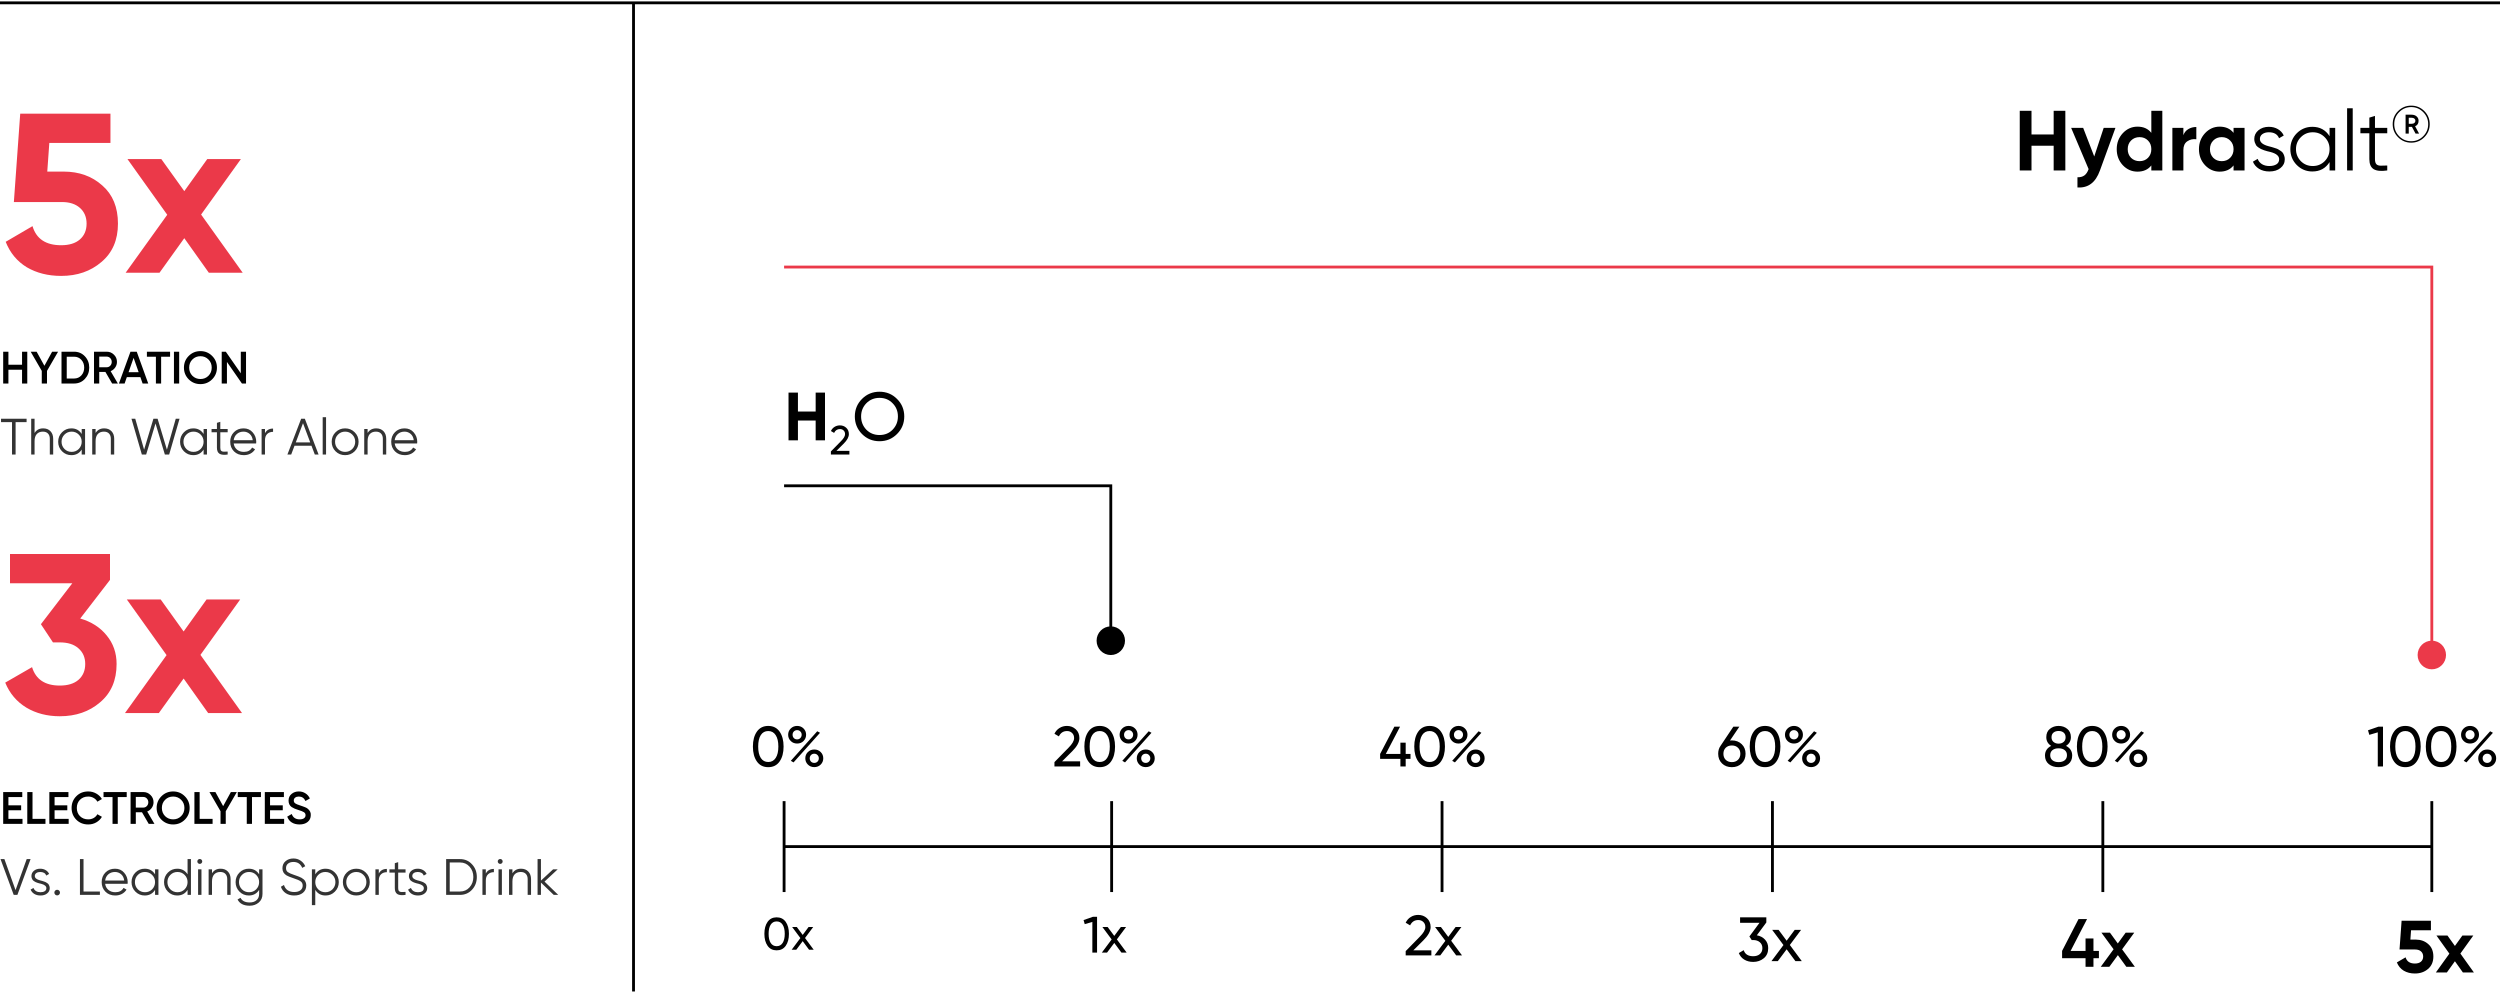 <svg width="880" height="350" viewBox="0 0 880 350" fill="none" xmlns="http://www.w3.org/2000/svg">
<path d="M856 226V94H276" stroke="#EB3949"/>
<ellipse cx="856" cy="230.558" rx="5" ry="5.042" fill="#EB3949"/>
<path d="M391 221V171H276" stroke="black"/>
<ellipse cx="391" cy="225.527" rx="5" ry="5.042" fill="black"/>
<path d="M722.89 47.34V39H727V60H722.89V51.3H715.09V60H710.95V39H715.09V47.34H722.89ZM737.171 55.08L740.501 45H744.641L739.181 60C738.401 62.16 737.361 63.72 736.061 64.68C734.781 65.66 733.181 66.1 731.261 66V62.4C732.281 62.42 733.101 62.2 733.721 61.74C734.341 61.28 734.831 60.54 735.191 59.52L729.041 45H733.271L737.171 55.08ZM757.267 46.77V39H761.137V60H757.267V58.23C756.127 59.69 754.507 60.42 752.407 60.42C750.387 60.42 748.657 59.66 747.217 58.14C745.797 56.6 745.087 54.72 745.087 52.5C745.087 50.3 745.797 48.43 747.217 46.89C748.657 45.35 750.387 44.58 752.407 44.58C754.507 44.58 756.127 45.31 757.267 46.77ZM750.127 55.56C750.947 56.34 751.947 56.73 753.127 56.73C754.327 56.73 755.317 56.34 756.097 55.56C756.877 54.76 757.267 53.74 757.267 52.5C757.267 51.26 756.877 50.25 756.097 49.47C755.317 48.67 754.327 48.27 753.127 48.27C751.927 48.27 750.927 48.67 750.127 49.47C749.347 50.25 748.957 51.26 748.957 52.5C748.957 53.74 749.347 54.76 750.127 55.56ZM768.546 45V47.58C768.886 46.64 769.466 45.93 770.286 45.45C771.106 44.95 772.046 44.7 773.106 44.7V49.02C771.926 48.86 770.866 49.1 769.926 49.74C769.006 50.36 768.546 51.39 768.546 52.83V60H764.676V45H768.546ZM786.213 46.77V45H790.083V60H786.213V58.23C785.053 59.69 783.423 60.42 781.323 60.42C779.323 60.42 777.603 59.66 776.163 58.14C774.743 56.6 774.033 54.72 774.033 52.5C774.033 50.3 774.743 48.43 776.163 46.89C777.603 45.35 779.323 44.58 781.323 44.58C783.423 44.58 785.053 45.31 786.213 46.77ZM779.073 55.56C779.853 56.34 780.843 56.73 782.043 56.73C783.243 56.73 784.233 56.34 785.013 55.56C785.813 54.76 786.213 53.74 786.213 52.5C786.213 51.26 785.813 50.25 785.013 49.47C784.233 48.67 783.243 48.27 782.043 48.27C780.843 48.27 779.853 48.67 779.073 49.47C778.293 50.25 777.903 51.26 777.903 52.5C777.903 53.74 778.293 54.76 779.073 55.56ZM795.482 48.93C795.482 50.09 796.512 50.94 798.572 51.48C799.152 51.62 799.532 51.72 799.712 51.78C799.892 51.82 800.242 51.93 800.762 52.11C801.302 52.27 801.672 52.41 801.872 52.53C802.092 52.65 802.392 52.84 802.772 53.1C803.152 53.34 803.422 53.59 803.582 53.85C803.742 54.09 803.892 54.41 804.032 54.81C804.172 55.19 804.242 55.6 804.242 56.04C804.242 57.32 803.732 58.36 802.712 59.16C801.732 59.96 800.432 60.36 798.812 60.36C797.412 60.36 796.202 60.05 795.182 59.43C794.162 58.79 793.442 57.95 793.022 56.91L794.702 55.92C794.982 56.7 795.482 57.32 796.202 57.78C796.942 58.22 797.812 58.44 798.812 58.44C799.832 58.44 800.662 58.24 801.302 57.84C801.942 57.44 802.262 56.84 802.262 56.04C802.262 54.88 801.232 54.03 799.172 53.49C798.592 53.35 798.212 53.26 798.032 53.22C797.852 53.16 797.492 53.05 796.952 52.89C796.432 52.71 796.062 52.56 795.842 52.44C795.642 52.32 795.352 52.14 794.972 51.9C794.592 51.64 794.322 51.39 794.162 51.15C794.002 50.89 793.852 50.57 793.712 50.19C793.572 49.79 793.502 49.37 793.502 48.93C793.502 47.71 793.982 46.69 794.942 45.87C795.942 45.05 797.172 44.64 798.632 44.64C799.832 44.64 800.892 44.91 801.812 45.45C802.752 45.99 803.442 46.74 803.882 47.7L802.232 48.66C801.672 47.26 800.472 46.56 798.632 46.56C797.732 46.56 796.982 46.77 796.382 47.19C795.782 47.61 795.482 48.19 795.482 48.93ZM820.006 47.94V45H821.986V60H820.006V57.06C818.626 59.26 816.606 60.36 813.946 60.36C811.806 60.36 809.976 59.6 808.456 58.08C806.956 56.56 806.206 54.7 806.206 52.5C806.206 50.3 806.956 48.44 808.456 46.92C809.976 45.4 811.806 44.64 813.946 44.64C816.606 44.64 818.626 45.74 820.006 47.94ZM809.896 56.73C811.036 57.87 812.436 58.44 814.096 58.44C815.756 58.44 817.156 57.87 818.296 56.73C819.436 55.55 820.006 54.14 820.006 52.5C820.006 50.84 819.436 49.44 818.296 48.3C817.156 47.14 815.756 46.56 814.096 46.56C812.436 46.56 811.036 47.14 809.896 48.3C808.756 49.44 808.186 50.84 808.186 52.5C808.186 54.14 808.756 55.55 809.896 56.73ZM828.158 60H826.178V38.1H828.158V60ZM840.31 45V46.92H835.99V56.01C835.99 56.83 836.15 57.42 836.47 57.78C836.79 58.12 837.27 58.3 837.91 58.32C838.55 58.32 839.35 58.3 840.31 58.26V60C838.17 60.32 836.58 60.17 835.54 59.55C834.52 58.91 834.01 57.73 834.01 56.01V46.92H830.86V45H834.01V41.4L835.99 40.8V45H840.31ZM842.23 43.7C842.23 41.9 842.866 40.364 844.138 39.092C845.41 37.82 846.946 37.184 848.746 37.184C850.546 37.184 852.082 37.82 853.354 39.092C854.626 40.364 855.262 41.9 855.262 43.7C855.262 45.5 854.626 47.036 853.354 48.308C852.082 49.58 850.546 50.216 848.746 50.216C846.946 50.216 845.41 49.58 844.138 48.308C842.866 47.036 842.23 45.5 842.23 43.7ZM842.77 43.7C842.77 45.38 843.352 46.802 844.516 47.966C845.68 49.13 847.09 49.712 848.746 49.712C850.39 49.712 851.794 49.13 852.958 47.966C854.134 46.79 854.722 45.368 854.722 43.7C854.722 42.044 854.134 40.628 852.958 39.452C851.782 38.276 850.378 37.688 848.746 37.688C847.102 37.688 845.692 38.276 844.516 39.452C843.352 40.616 842.77 42.032 842.77 43.7ZM851.338 42.512C851.338 43.472 850.93 44.114 850.114 44.438L851.518 47.03H850.276L848.998 44.654H848.818H847.882V47.03H846.766V40.37H848.818C849.586 40.37 850.198 40.574 850.654 40.982C851.11 41.378 851.338 41.888 851.338 42.512ZM848.89 41.45H847.882V43.574H848.89C849.31 43.574 849.634 43.478 849.862 43.286C850.102 43.094 850.222 42.836 850.222 42.512C850.222 42.188 850.102 41.93 849.862 41.738C849.634 41.546 849.31 41.45 848.89 41.45Z" fill="black"/>
<path d="M287.112 144.872V138.2H290.4V155H287.112V148.04H280.872V155H277.56V138.2H280.872V144.872H287.112ZM298.988 160H292.479V158.906L296.036 155.277C296.987 154.326 297.462 153.51 297.462 152.829C297.462 152.272 297.289 151.835 296.943 151.518C296.607 151.192 296.185 151.029 295.676 151.029C294.726 151.029 294.035 151.48 293.603 152.382L292.479 151.72C292.787 151.077 293.219 150.587 293.775 150.251C294.332 149.906 294.961 149.733 295.662 149.733C296.516 149.733 297.251 150.011 297.865 150.568C298.489 151.134 298.801 151.883 298.801 152.814C298.801 153.832 298.201 154.941 297.001 156.141L294.423 158.704H298.988V160ZM300.899 146.6C300.899 144.168 301.739 142.112 303.419 140.432C305.099 138.736 307.155 137.888 309.587 137.888C312.019 137.888 314.075 138.736 315.755 140.432C317.451 142.112 318.299 144.168 318.299 146.6C318.299 149.016 317.451 151.072 315.755 152.768C314.075 154.464 312.019 155.312 309.587 155.312C307.155 155.312 305.099 154.464 303.419 152.768C301.739 151.056 300.899 149 300.899 146.6ZM316.067 146.6C316.067 144.744 315.443 143.192 314.195 141.944C312.979 140.68 311.443 140.048 309.587 140.048C307.747 140.048 306.203 140.68 304.955 141.944C303.723 143.208 303.107 144.76 303.107 146.6C303.107 148.424 303.723 149.976 304.955 151.256C306.203 152.504 307.747 153.128 309.587 153.128C311.443 153.128 312.979 152.504 314.195 151.256C315.443 149.976 316.067 148.424 316.067 146.6Z" fill="black"/>
<path d="M856 282V298M856 314V298M856 298H276M276 298V282M276 298V314M391.298 282V298V314M507.599 282V298V314M623.9 282V298V314M740.201 282V298V314" stroke="black"/>
<path d="M276.568 332.933C275.821 333.989 274.76 334.517 273.384 334.517C272.008 334.517 270.946 333.989 270.2 332.933C269.442 331.866 269.064 330.458 269.064 328.709C269.064 326.959 269.442 325.551 270.2 324.485C270.946 323.429 272.008 322.901 273.384 322.901C274.76 322.901 275.821 323.429 276.568 324.485C277.325 325.551 277.704 326.959 277.704 328.709C277.704 330.458 277.325 331.866 276.568 332.933ZM270.552 328.709C270.552 330.095 270.797 331.167 271.288 331.925C271.778 332.682 272.477 333.061 273.384 333.061C274.29 333.061 274.989 332.682 275.48 331.925C275.981 331.167 276.232 330.095 276.232 328.709C276.232 327.322 275.981 326.25 275.48 325.493C274.989 324.725 274.29 324.341 273.384 324.341C272.477 324.341 271.778 324.719 271.288 325.477C270.797 326.234 270.552 327.311 270.552 328.709ZM283.366 330.181L286.422 334.309H284.79L282.55 331.285L280.294 334.309H278.662L281.734 330.197L278.838 326.309H280.486L282.55 329.093L284.614 326.309H286.246L283.366 330.181Z" fill="black"/>
<path d="M381.412 323.861L384.724 322.709H386.164V335.309H384.508V324.509L381.826 325.301L381.412 323.861ZM393.138 330.665L396.576 335.309H394.74L392.22 331.907L389.682 335.309H387.846L391.302 330.683L388.044 326.309H389.898L392.22 329.441L394.542 326.309H396.378L393.138 330.665Z" fill="black"/>
<path d="M503.84 336.309H494.8V334.789L499.74 329.749C501.06 328.429 501.72 327.295 501.72 326.349C501.72 325.575 501.48 324.969 501 324.529C500.533 324.075 499.947 323.849 499.24 323.849C497.92 323.849 496.96 324.475 496.36 325.729L494.8 324.809C495.227 323.915 495.827 323.235 496.6 322.769C497.373 322.289 498.247 322.049 499.22 322.049C500.407 322.049 501.427 322.435 502.28 323.209C503.147 323.995 503.58 325.035 503.58 326.329C503.58 327.742 502.747 329.282 501.08 330.949L497.5 334.509H503.84V336.309ZM510.807 331.149L514.627 336.309H512.587L509.787 332.529L506.967 336.309H504.927L508.767 331.169L505.147 326.309H507.207L509.787 329.789L512.367 326.309H514.407L510.807 331.149Z" fill="black"/>
<path d="M621.748 324.713L618.404 329.223C619.607 329.443 620.575 329.956 621.308 330.763C622.041 331.569 622.408 332.567 622.408 333.755C622.408 335.265 621.895 336.446 620.868 337.297C619.827 338.162 618.58 338.595 617.128 338.595C615.925 338.595 614.877 338.323 613.982 337.781C613.087 337.238 612.449 336.468 612.068 335.471L613.784 334.459C614.239 335.881 615.353 336.593 617.128 336.593C618.096 336.593 618.873 336.343 619.46 335.845C620.061 335.331 620.362 334.635 620.362 333.755C620.362 332.875 620.061 332.178 619.46 331.665C618.873 331.151 618.096 330.895 617.128 330.895H616.6L615.786 329.641L619.35 324.823H612.508V322.909H621.748V324.713ZM630.024 332.633L634.226 338.309H631.982L628.902 334.151L625.8 338.309H623.556L627.78 332.655L623.798 327.309H626.064L628.902 331.137L631.74 327.309H633.984L630.024 332.633Z" fill="black"/>
<path d="M736.897 334.717H738.817V337.285H736.897V340.309H734.113V337.285H725.857V334.717L731.641 323.509H734.641L728.857 334.717H734.113V330.349H736.897V334.717ZM746.979 334.165L751.467 340.309H748.467L745.491 336.205L742.491 340.309H739.467L743.979 334.141L739.707 328.309H742.707L745.467 332.101L748.227 328.309H751.251L746.979 334.165Z" fill="black"/>
<path d="M848.456 330.739H850.328C852.096 330.739 853.569 331.267 854.748 332.325C855.944 333.365 856.542 334.821 856.542 336.693C856.542 338.565 855.909 340.029 854.644 341.087C853.413 342.144 851.879 342.673 850.042 342.673C848.551 342.673 847.243 342.343 846.116 341.685C845.007 341.009 844.201 340.038 843.698 338.773L846.766 336.979C847.199 338.435 848.291 339.163 850.042 339.163C850.961 339.163 851.671 338.946 852.174 338.513C852.694 338.062 852.954 337.455 852.954 336.693C852.954 335.947 852.703 335.349 852.2 334.899C851.697 334.448 851.013 334.223 850.146 334.223H844.634L845.362 324.109H855.684V327.463H848.69L848.456 330.739ZM866.054 335.653L870.812 342.309H866.938L864.13 338.357L861.296 342.309H857.422L862.18 335.679L857.63 329.309H861.504L864.13 332.975L866.756 329.309H870.604L866.054 335.653Z" fill="black"/>
<path d="M274.401 268.065C273.468 269.385 272.141 270.045 270.421 270.045C268.701 270.045 267.374 269.385 266.441 268.065C265.494 266.732 265.021 264.972 265.021 262.785C265.021 260.598 265.494 258.838 266.441 257.505C267.374 256.185 268.701 255.525 270.421 255.525C272.141 255.525 273.468 256.185 274.401 257.505C275.348 258.838 275.821 260.598 275.821 262.785C275.821 264.972 275.348 266.732 274.401 268.065ZM266.881 262.785C266.881 264.518 267.188 265.858 267.801 266.805C268.414 267.752 269.288 268.225 270.421 268.225C271.554 268.225 272.428 267.752 273.041 266.805C273.668 265.858 273.981 264.518 273.981 262.785C273.981 261.052 273.668 259.712 273.041 258.765C272.428 257.805 271.554 257.325 270.421 257.325C269.288 257.325 268.414 257.798 267.801 258.745C267.188 259.692 266.881 261.038 266.881 262.785ZM280.588 261.725C279.681 261.725 278.928 261.425 278.328 260.825C277.728 260.225 277.428 259.492 277.428 258.625C277.428 257.772 277.728 257.045 278.328 256.445C278.941 255.832 279.695 255.525 280.588 255.525C281.495 255.525 282.248 255.825 282.848 256.425C283.448 257.025 283.748 257.758 283.748 258.625C283.748 259.492 283.448 260.225 282.848 260.825C282.261 261.425 281.508 261.725 280.588 261.725ZM278.988 258.625C278.988 259.092 279.135 259.485 279.428 259.805C279.735 260.112 280.121 260.265 280.588 260.265C281.055 260.265 281.435 260.105 281.728 259.785C282.035 259.465 282.188 259.078 282.188 258.625C282.188 258.172 282.035 257.792 281.728 257.485C281.435 257.165 281.055 257.005 280.588 257.005C280.121 257.005 279.735 257.165 279.428 257.485C279.135 257.792 278.988 258.172 278.988 258.625ZM279.328 268.365L278.368 267.805L287.668 257.405L288.648 257.945L279.328 268.365ZM289.788 266.925C289.788 267.792 289.488 268.525 288.888 269.125C288.288 269.725 287.535 270.025 286.628 270.025C285.721 270.025 284.968 269.725 284.368 269.125C283.768 268.525 283.468 267.792 283.468 266.925C283.468 266.058 283.768 265.325 284.368 264.725C284.968 264.125 285.721 263.825 286.628 263.825C287.535 263.825 288.288 264.125 288.888 264.725C289.488 265.325 289.788 266.058 289.788 266.925ZM285.468 268.085C285.775 268.392 286.161 268.545 286.628 268.545C287.081 268.545 287.461 268.392 287.768 268.085C288.075 267.765 288.228 267.378 288.228 266.925C288.228 266.472 288.075 266.092 287.768 265.785C287.475 265.465 287.095 265.305 286.628 265.305C286.161 265.305 285.775 265.465 285.468 265.785C285.175 266.092 285.028 266.472 285.028 266.925C285.028 267.378 285.175 267.765 285.468 268.085Z" fill="black"/>
<path d="M380.205 269.785H371.165V268.265L376.105 263.225C377.425 261.905 378.085 260.772 378.085 259.825C378.085 259.052 377.845 258.445 377.365 258.005C376.899 257.552 376.312 257.325 375.605 257.325C374.285 257.325 373.325 257.952 372.725 259.205L371.165 258.285C371.592 257.392 372.192 256.712 372.965 256.245C373.739 255.765 374.612 255.525 375.585 255.525C376.772 255.525 377.792 255.912 378.645 256.685C379.512 257.472 379.945 258.512 379.945 259.805C379.945 261.218 379.112 262.758 377.445 264.425L373.865 267.985H380.205V269.785ZM391.077 268.065C390.144 269.385 388.817 270.045 387.097 270.045C385.377 270.045 384.05 269.385 383.117 268.065C382.17 266.732 381.697 264.972 381.697 262.785C381.697 260.598 382.17 258.838 383.117 257.505C384.05 256.185 385.377 255.525 387.097 255.525C388.817 255.525 390.144 256.185 391.077 257.505C392.024 258.838 392.497 260.598 392.497 262.785C392.497 264.972 392.024 266.732 391.077 268.065ZM383.557 262.785C383.557 264.518 383.864 265.858 384.477 266.805C385.09 267.752 385.964 268.225 387.097 268.225C388.23 268.225 389.104 267.752 389.717 266.805C390.344 265.858 390.657 264.518 390.657 262.785C390.657 261.052 390.344 259.712 389.717 258.765C389.104 257.805 388.23 257.325 387.097 257.325C385.964 257.325 385.09 257.798 384.477 258.745C383.864 259.692 383.557 261.038 383.557 262.785ZM397.264 261.725C396.357 261.725 395.604 261.425 395.004 260.825C394.404 260.225 394.104 259.492 394.104 258.625C394.104 257.772 394.404 257.045 395.004 256.445C395.617 255.832 396.371 255.525 397.264 255.525C398.171 255.525 398.924 255.825 399.524 256.425C400.124 257.025 400.424 257.758 400.424 258.625C400.424 259.492 400.124 260.225 399.524 260.825C398.937 261.425 398.184 261.725 397.264 261.725ZM395.664 258.625C395.664 259.092 395.811 259.485 396.104 259.805C396.411 260.112 396.797 260.265 397.264 260.265C397.731 260.265 398.111 260.105 398.404 259.785C398.711 259.465 398.864 259.078 398.864 258.625C398.864 258.172 398.711 257.792 398.404 257.485C398.111 257.165 397.731 257.005 397.264 257.005C396.797 257.005 396.411 257.165 396.104 257.485C395.811 257.792 395.664 258.172 395.664 258.625ZM396.004 268.365L395.044 267.805L404.344 257.405L405.324 257.945L396.004 268.365ZM406.464 266.925C406.464 267.792 406.164 268.525 405.564 269.125C404.964 269.725 404.211 270.025 403.304 270.025C402.397 270.025 401.644 269.725 401.044 269.125C400.444 268.525 400.144 267.792 400.144 266.925C400.144 266.058 400.444 265.325 401.044 264.725C401.644 264.125 402.397 263.825 403.304 263.825C404.211 263.825 404.964 264.125 405.564 264.725C406.164 265.325 406.464 266.058 406.464 266.925ZM402.144 268.085C402.451 268.392 402.837 268.545 403.304 268.545C403.757 268.545 404.137 268.392 404.444 268.085C404.751 267.765 404.904 267.378 404.904 266.925C404.904 266.472 404.751 266.092 404.444 265.785C404.151 265.465 403.771 265.305 403.304 265.305C402.837 265.305 402.451 265.465 402.144 265.785C401.851 266.092 401.704 266.472 401.704 266.925C401.704 267.378 401.851 267.765 402.144 268.085Z" fill="black"/>
<path d="M494.8 265.385H496.5V267.125H494.8V269.785H492.94V267.125H485.8V265.385L490.82 255.785H492.82L487.8 265.385H492.94V261.425H494.8V265.385ZM507.202 268.065C506.269 269.385 504.942 270.045 503.222 270.045C501.502 270.045 500.175 269.385 499.242 268.065C498.295 266.732 497.822 264.972 497.822 262.785C497.822 260.598 498.295 258.838 499.242 257.505C500.175 256.185 501.502 255.525 503.222 255.525C504.942 255.525 506.269 256.185 507.202 257.505C508.149 258.838 508.622 260.598 508.622 262.785C508.622 264.972 508.149 266.732 507.202 268.065ZM499.682 262.785C499.682 264.518 499.989 265.858 500.602 266.805C501.215 267.752 502.089 268.225 503.222 268.225C504.355 268.225 505.229 267.752 505.842 266.805C506.469 265.858 506.782 264.518 506.782 262.785C506.782 261.052 506.469 259.712 505.842 258.765C505.229 257.805 504.355 257.325 503.222 257.325C502.089 257.325 501.215 257.798 500.602 258.745C499.989 259.692 499.682 261.038 499.682 262.785ZM513.389 261.725C512.482 261.725 511.729 261.425 511.129 260.825C510.529 260.225 510.229 259.492 510.229 258.625C510.229 257.772 510.529 257.045 511.129 256.445C511.742 255.832 512.496 255.525 513.389 255.525C514.296 255.525 515.049 255.825 515.649 256.425C516.249 257.025 516.549 257.758 516.549 258.625C516.549 259.492 516.249 260.225 515.649 260.825C515.062 261.425 514.309 261.725 513.389 261.725ZM511.789 258.625C511.789 259.092 511.936 259.485 512.229 259.805C512.536 260.112 512.922 260.265 513.389 260.265C513.856 260.265 514.236 260.105 514.529 259.785C514.836 259.465 514.989 259.078 514.989 258.625C514.989 258.172 514.836 257.792 514.529 257.485C514.236 257.165 513.856 257.005 513.389 257.005C512.922 257.005 512.536 257.165 512.229 257.485C511.936 257.792 511.789 258.172 511.789 258.625ZM512.129 268.365L511.169 267.805L520.469 257.405L521.449 257.945L512.129 268.365ZM522.589 266.925C522.589 267.792 522.289 268.525 521.689 269.125C521.089 269.725 520.336 270.025 519.429 270.025C518.522 270.025 517.769 269.725 517.169 269.125C516.569 268.525 516.269 267.792 516.269 266.925C516.269 266.058 516.569 265.325 517.169 264.725C517.769 264.125 518.522 263.825 519.429 263.825C520.336 263.825 521.089 264.125 521.689 264.725C522.289 265.325 522.589 266.058 522.589 266.925ZM518.269 268.085C518.576 268.392 518.962 268.545 519.429 268.545C519.882 268.545 520.262 268.392 520.569 268.085C520.876 267.765 521.029 267.378 521.029 266.925C521.029 266.472 520.876 266.092 520.569 265.785C520.276 265.465 519.896 265.305 519.429 265.305C518.962 265.305 518.576 265.465 518.269 265.785C517.976 266.092 517.829 266.472 517.829 266.925C517.829 267.378 517.976 267.765 518.269 268.085Z" fill="black"/>
<path d="M609.62 260.625C611.02 260.625 612.174 261.065 613.08 261.945C613.987 262.812 614.44 263.938 614.44 265.325C614.44 266.712 613.987 267.845 613.08 268.725C612.174 269.605 611.02 270.045 609.62 270.045C608.194 270.045 607.034 269.605 606.14 268.725C605.247 267.845 604.8 266.712 604.8 265.325C604.8 264.232 605.08 263.298 605.64 262.525L610.14 255.785H612.26L608.96 260.665C609.36 260.638 609.58 260.625 609.62 260.625ZM609.62 262.405C608.727 262.405 608.007 262.672 607.46 263.205C606.914 263.738 606.64 264.445 606.64 265.325C606.64 266.205 606.914 266.918 607.46 267.465C608.02 267.998 608.74 268.265 609.62 268.265C610.5 268.265 611.214 267.998 611.76 267.465C612.32 266.918 612.6 266.205 612.6 265.325C612.6 264.445 612.32 263.738 611.76 263.205C611.214 262.672 610.5 262.405 609.62 262.405ZM625.282 268.065C624.349 269.385 623.022 270.045 621.302 270.045C619.582 270.045 618.255 269.385 617.322 268.065C616.375 266.732 615.902 264.972 615.902 262.785C615.902 260.598 616.375 258.838 617.322 257.505C618.255 256.185 619.582 255.525 621.302 255.525C623.022 255.525 624.349 256.185 625.282 257.505C626.229 258.838 626.702 260.598 626.702 262.785C626.702 264.972 626.229 266.732 625.282 268.065ZM617.762 262.785C617.762 264.518 618.069 265.858 618.682 266.805C619.295 267.752 620.169 268.225 621.302 268.225C622.435 268.225 623.309 267.752 623.922 266.805C624.549 265.858 624.862 264.518 624.862 262.785C624.862 261.052 624.549 259.712 623.922 258.765C623.309 257.805 622.435 257.325 621.302 257.325C620.169 257.325 619.295 257.798 618.682 258.745C618.069 259.692 617.762 261.038 617.762 262.785ZM631.469 261.725C630.562 261.725 629.809 261.425 629.209 260.825C628.609 260.225 628.309 259.492 628.309 258.625C628.309 257.772 628.609 257.045 629.209 256.445C629.822 255.832 630.576 255.525 631.469 255.525C632.376 255.525 633.129 255.825 633.729 256.425C634.329 257.025 634.629 257.758 634.629 258.625C634.629 259.492 634.329 260.225 633.729 260.825C633.142 261.425 632.389 261.725 631.469 261.725ZM629.869 258.625C629.869 259.092 630.016 259.485 630.309 259.805C630.616 260.112 631.002 260.265 631.469 260.265C631.936 260.265 632.316 260.105 632.609 259.785C632.916 259.465 633.069 259.078 633.069 258.625C633.069 258.172 632.916 257.792 632.609 257.485C632.316 257.165 631.936 257.005 631.469 257.005C631.002 257.005 630.616 257.165 630.309 257.485C630.016 257.792 629.869 258.172 629.869 258.625ZM630.209 268.365L629.249 267.805L638.549 257.405L639.529 257.945L630.209 268.365ZM640.669 266.925C640.669 267.792 640.369 268.525 639.769 269.125C639.169 269.725 638.416 270.025 637.509 270.025C636.602 270.025 635.849 269.725 635.249 269.125C634.649 268.525 634.349 267.792 634.349 266.925C634.349 266.058 634.649 265.325 635.249 264.725C635.849 264.125 636.602 263.825 637.509 263.825C638.416 263.825 639.169 264.125 639.769 264.725C640.369 265.325 640.669 266.058 640.669 266.925ZM636.349 268.085C636.656 268.392 637.042 268.545 637.509 268.545C637.962 268.545 638.342 268.392 638.649 268.085C638.956 267.765 639.109 267.378 639.109 266.925C639.109 266.472 638.956 266.092 638.649 265.785C638.356 265.465 637.976 265.305 637.509 265.305C637.042 265.305 636.656 265.465 636.349 265.785C636.056 266.092 635.909 266.472 635.909 266.925C635.909 267.378 636.056 267.765 636.349 268.085Z" fill="black"/>
<path d="M727.234 262.545C728.688 263.292 729.414 264.425 729.414 265.945C729.414 267.225 728.968 268.232 728.074 268.965C727.168 269.685 726.014 270.045 724.614 270.045C723.214 270.045 722.068 269.685 721.174 268.965C720.281 268.232 719.834 267.225 719.834 265.945C719.834 264.425 720.561 263.292 722.014 262.545C720.868 261.825 720.294 260.805 720.294 259.485C720.294 258.218 720.714 257.245 721.554 256.565C722.408 255.872 723.428 255.525 724.614 255.525C725.828 255.525 726.848 255.872 727.674 256.565C728.528 257.245 728.954 258.218 728.954 259.485C728.954 260.805 728.381 261.825 727.234 262.545ZM724.614 257.305C723.881 257.305 723.281 257.498 722.814 257.885C722.361 258.272 722.134 258.818 722.134 259.525C722.134 260.218 722.368 260.765 722.834 261.165C723.301 261.565 723.894 261.765 724.614 261.765C725.334 261.765 725.928 261.565 726.394 261.165C726.861 260.765 727.094 260.218 727.094 259.525C727.094 258.818 726.868 258.272 726.414 257.885C725.961 257.498 725.361 257.305 724.614 257.305ZM724.614 268.265C725.521 268.265 726.241 268.052 726.774 267.625C727.308 267.198 727.574 266.598 727.574 265.825C727.574 265.065 727.308 264.472 726.774 264.045C726.241 263.618 725.521 263.405 724.614 263.405C723.721 263.405 723.008 263.618 722.474 264.045C721.941 264.472 721.674 265.065 721.674 265.825C721.674 266.598 721.941 267.198 722.474 267.625C723.008 268.052 723.721 268.265 724.614 268.265ZM740.448 268.065C739.515 269.385 738.188 270.045 736.468 270.045C734.748 270.045 733.421 269.385 732.488 268.065C731.541 266.732 731.068 264.972 731.068 262.785C731.068 260.598 731.541 258.838 732.488 257.505C733.421 256.185 734.748 255.525 736.468 255.525C738.188 255.525 739.515 256.185 740.448 257.505C741.395 258.838 741.868 260.598 741.868 262.785C741.868 264.972 741.395 266.732 740.448 268.065ZM732.928 262.785C732.928 264.518 733.235 265.858 733.848 266.805C734.461 267.752 735.335 268.225 736.468 268.225C737.601 268.225 738.475 267.752 739.088 266.805C739.715 265.858 740.028 264.518 740.028 262.785C740.028 261.052 739.715 259.712 739.088 258.765C738.475 257.805 737.601 257.325 736.468 257.325C735.335 257.325 734.461 257.798 733.848 258.745C733.235 259.692 732.928 261.038 732.928 262.785ZM746.635 261.725C745.728 261.725 744.975 261.425 744.375 260.825C743.775 260.225 743.475 259.492 743.475 258.625C743.475 257.772 743.775 257.045 744.375 256.445C744.988 255.832 745.742 255.525 746.635 255.525C747.542 255.525 748.295 255.825 748.895 256.425C749.495 257.025 749.795 257.758 749.795 258.625C749.795 259.492 749.495 260.225 748.895 260.825C748.308 261.425 747.555 261.725 746.635 261.725ZM745.035 258.625C745.035 259.092 745.182 259.485 745.475 259.805C745.782 260.112 746.168 260.265 746.635 260.265C747.102 260.265 747.482 260.105 747.775 259.785C748.082 259.465 748.235 259.078 748.235 258.625C748.235 258.172 748.082 257.792 747.775 257.485C747.482 257.165 747.102 257.005 746.635 257.005C746.168 257.005 745.782 257.165 745.475 257.485C745.182 257.792 745.035 258.172 745.035 258.625ZM745.375 268.365L744.415 267.805L753.715 257.405L754.695 257.945L745.375 268.365ZM755.835 266.925C755.835 267.792 755.535 268.525 754.935 269.125C754.335 269.725 753.582 270.025 752.675 270.025C751.768 270.025 751.015 269.725 750.415 269.125C749.815 268.525 749.515 267.792 749.515 266.925C749.515 266.058 749.815 265.325 750.415 264.725C751.015 264.125 751.768 263.825 752.675 263.825C753.582 263.825 754.335 264.125 754.935 264.725C755.535 265.325 755.835 266.058 755.835 266.925ZM751.515 268.085C751.822 268.392 752.208 268.545 752.675 268.545C753.128 268.545 753.508 268.392 753.815 268.085C754.122 267.765 754.275 267.378 754.275 266.925C754.275 266.472 754.122 266.092 753.815 265.785C753.522 265.465 753.142 265.305 752.675 265.305C752.208 265.305 751.822 265.465 751.515 265.785C751.222 266.092 751.075 266.472 751.075 266.925C751.075 267.378 751.222 267.765 751.515 268.085Z" fill="black"/>
<path d="M833.538 257.065L837.218 255.785H838.818V269.785H836.978V257.785L833.998 258.665L833.538 257.065ZM850.667 268.065C849.733 269.385 848.407 270.045 846.687 270.045C844.967 270.045 843.64 269.385 842.707 268.065C841.76 266.732 841.287 264.972 841.287 262.785C841.287 260.598 841.76 258.838 842.707 257.505C843.64 256.185 844.967 255.525 846.687 255.525C848.407 255.525 849.733 256.185 850.667 257.505C851.613 258.838 852.087 260.598 852.087 262.785C852.087 264.972 851.613 266.732 850.667 268.065ZM843.147 262.785C843.147 264.518 843.453 265.858 844.067 266.805C844.68 267.752 845.553 268.225 846.687 268.225C847.82 268.225 848.693 267.752 849.307 266.805C849.933 265.858 850.247 264.518 850.247 262.785C850.247 261.052 849.933 259.712 849.307 258.765C848.693 257.805 847.82 257.325 846.687 257.325C845.553 257.325 844.68 257.798 844.067 258.745C843.453 259.692 843.147 261.038 843.147 262.785ZM863.264 268.065C862.331 269.385 861.004 270.045 859.284 270.045C857.564 270.045 856.238 269.385 855.304 268.065C854.358 266.732 853.884 264.972 853.884 262.785C853.884 260.598 854.358 258.838 855.304 257.505C856.238 256.185 857.564 255.525 859.284 255.525C861.004 255.525 862.331 256.185 863.264 257.505C864.211 258.838 864.684 260.598 864.684 262.785C864.684 264.972 864.211 266.732 863.264 268.065ZM855.744 262.785C855.744 264.518 856.051 265.858 856.664 266.805C857.278 267.752 858.151 268.225 859.284 268.225C860.418 268.225 861.291 267.752 861.904 266.805C862.531 265.858 862.844 264.518 862.844 262.785C862.844 261.052 862.531 259.712 861.904 258.765C861.291 257.805 860.418 257.325 859.284 257.325C858.151 257.325 857.278 257.798 856.664 258.745C856.051 259.692 855.744 261.038 855.744 262.785ZM869.451 261.725C868.545 261.725 867.791 261.425 867.191 260.825C866.591 260.225 866.291 259.492 866.291 258.625C866.291 257.772 866.591 257.045 867.191 256.445C867.805 255.832 868.558 255.525 869.451 255.525C870.358 255.525 871.111 255.825 871.711 256.425C872.311 257.025 872.611 257.758 872.611 258.625C872.611 259.492 872.311 260.225 871.711 260.825C871.125 261.425 870.371 261.725 869.451 261.725ZM867.851 258.625C867.851 259.092 867.998 259.485 868.291 259.805C868.598 260.112 868.985 260.265 869.451 260.265C869.918 260.265 870.298 260.105 870.591 259.785C870.898 259.465 871.051 259.078 871.051 258.625C871.051 258.172 870.898 257.792 870.591 257.485C870.298 257.165 869.918 257.005 869.451 257.005C868.985 257.005 868.598 257.165 868.291 257.485C867.998 257.792 867.851 258.172 867.851 258.625ZM868.191 268.365L867.231 267.805L876.531 257.405L877.511 257.945L868.191 268.365ZM878.651 266.925C878.651 267.792 878.351 268.525 877.751 269.125C877.151 269.725 876.398 270.025 875.491 270.025C874.585 270.025 873.831 269.725 873.231 269.125C872.631 268.525 872.331 267.792 872.331 266.925C872.331 266.058 872.631 265.325 873.231 264.725C873.831 264.125 874.585 263.825 875.491 263.825C876.398 263.825 877.151 264.125 877.751 264.725C878.351 265.325 878.651 266.058 878.651 266.925ZM874.331 268.085C874.638 268.392 875.025 268.545 875.491 268.545C875.945 268.545 876.325 268.392 876.631 268.085C876.938 267.765 877.091 267.378 877.091 266.925C877.091 266.472 876.938 266.092 876.631 265.785C876.338 265.465 875.958 265.305 875.491 265.305C875.025 265.305 874.638 265.465 874.331 265.785C874.038 266.092 873.891 266.472 873.891 266.925C873.891 267.378 874.038 267.765 874.331 268.085Z" fill="black"/>
<path d="M223 1V349" stroke="black"/>
<path d="M880 1H0" stroke="black"/>
<path d="M16.64 60.4H22.4C27.84 60.4 32.373 62.027 36 65.28C39.68 68.48 41.52 72.96 41.52 78.72C41.52 84.48 39.573 88.987 35.68 92.24C31.893 95.493 27.173 97.12 21.52 97.12C16.933 97.12 12.907 96.107 9.44 94.08C6.027 92 3.547 89.013 2 85.12L11.44 79.6C12.773 84.08 16.133 86.32 21.52 86.32C24.347 86.32 26.533 85.653 28.08 84.32C29.68 82.933 30.48 81.067 30.48 78.72C30.48 76.427 29.707 74.587 28.16 73.2C26.613 71.813 24.507 71.12 21.84 71.12H4.88L7.12 40H38.88V50.32H17.36L16.64 60.4ZM70.788 75.52L85.428 96H73.508L64.868 83.84L56.148 96H44.228L58.868 75.6L44.868 56H56.788L64.868 67.28L72.948 56H84.788L70.788 75.52Z" fill="#EB3949"/>
<path d="M7.76 128.392V123.8H9.6V135H7.76V130.152H2.96V135H1.12V123.8H2.96V128.392H7.76ZM18.351 123.8H20.447L16.543 130.552V135H14.703V130.552L10.799 123.8H12.895L15.631 128.76L18.351 123.8ZM21.651 123.8H26.051C27.587 123.8 28.862 124.339 29.875 125.416C30.899 126.493 31.411 127.821 31.411 129.4C31.411 130.968 30.899 132.296 29.875 133.384C28.862 134.461 27.587 135 26.051 135H21.651V123.8ZM23.491 133.24H26.051C27.107 133.24 27.966 132.877 28.627 132.152C29.299 131.427 29.635 130.509 29.635 129.4C29.635 128.291 29.299 127.373 28.627 126.648C27.966 125.923 27.107 125.56 26.051 125.56H23.491V133.24ZM41.489 135H39.473L37.105 130.92H34.929V135H33.089V123.8H37.569C38.571 123.8 39.419 124.152 40.113 124.856C40.817 125.539 41.169 126.387 41.169 127.4C41.169 128.115 40.961 128.771 40.545 129.368C40.139 129.955 39.606 130.381 38.945 130.648L41.489 135ZM37.569 125.528H34.929V129.272H37.569C38.059 129.272 38.475 129.091 38.817 128.728C39.158 128.365 39.329 127.923 39.329 127.4C39.329 126.877 39.158 126.435 38.817 126.072C38.475 125.709 38.059 125.528 37.569 125.528ZM52.181 135H50.197L49.413 132.744H44.645L43.861 135H41.861L45.925 123.8H48.133L52.181 135ZM47.029 125.96L45.253 131.016H48.805L47.029 125.96ZM51.709 123.8H59.869V125.56H56.717V135H54.877V125.56H51.709V123.8ZM61.229 135V123.8H63.069V135H61.229ZM74.668 133.528C73.547 134.648 72.177 135.208 70.555 135.208C68.934 135.208 67.558 134.648 66.427 133.528C65.308 132.397 64.748 131.021 64.748 129.4C64.748 127.779 65.308 126.408 66.427 125.288C67.558 124.157 68.934 123.592 70.555 123.592C72.177 123.592 73.547 124.157 74.668 125.288C75.798 126.408 76.364 127.779 76.364 129.4C76.364 131.021 75.798 132.397 74.668 133.528ZM67.724 132.28C68.502 133.037 69.446 133.416 70.555 133.416C71.675 133.416 72.614 133.037 73.371 132.28C74.139 131.512 74.523 130.552 74.523 129.4C74.523 128.248 74.139 127.293 73.371 126.536C72.614 125.768 71.675 125.384 70.555 125.384C69.436 125.384 68.492 125.768 67.724 126.536C66.966 127.293 66.588 128.248 66.588 129.4C66.588 130.541 66.966 131.501 67.724 132.28ZM84.762 131.4V123.8H86.602V135H85.162L79.882 127.4V135H78.042V123.8H79.482L84.762 131.4Z" fill="black"/>
<path d="M0.36 147.4H9.36V148.588H5.49V160H4.23V148.588H0.36V147.4ZM15.193 150.784C16.273 150.784 17.131 151.12 17.767 151.792C18.403 152.452 18.721 153.346 18.721 154.474V160H17.533V154.474C17.533 153.67 17.317 153.046 16.885 152.602C16.465 152.158 15.865 151.936 15.085 151.936C14.185 151.936 13.471 152.218 12.943 152.782C12.427 153.346 12.169 154.18 12.169 155.284V160H10.981V147.4H12.169V152.404C12.841 151.324 13.849 150.784 15.193 150.784ZM28.758 152.764V151H29.946V160H28.758V158.236C27.93 159.556 26.718 160.216 25.122 160.216C23.838 160.216 22.74 159.76 21.828 158.848C20.928 157.936 20.478 156.82 20.478 155.5C20.478 154.18 20.928 153.064 21.828 152.152C22.74 151.24 23.838 150.784 25.122 150.784C26.718 150.784 27.93 151.444 28.758 152.764ZM22.692 158.038C23.376 158.722 24.216 159.064 25.212 159.064C26.208 159.064 27.048 158.722 27.732 158.038C28.416 157.33 28.758 156.484 28.758 155.5C28.758 154.504 28.416 153.664 27.732 152.98C27.048 152.284 26.208 151.936 25.212 151.936C24.216 151.936 23.376 152.284 22.692 152.98C22.008 153.664 21.666 154.504 21.666 155.5C21.666 156.484 22.008 157.33 22.692 158.038ZM36.673 150.784C37.753 150.784 38.611 151.12 39.247 151.792C39.883 152.452 40.201 153.346 40.201 154.474V160H39.013V154.474C39.013 153.67 38.797 153.046 38.365 152.602C37.945 152.158 37.345 151.936 36.565 151.936C35.665 151.936 34.951 152.218 34.423 152.782C33.907 153.346 33.649 154.18 33.649 155.284V160H32.461V151H33.649V152.404C34.321 151.324 35.329 150.784 36.673 150.784ZM51.444 160H49.932L46.278 147.4H47.61L50.724 158.29L54 147.4H55.476L58.752 158.29L61.866 147.4H63.198L59.544 160H58.032L54.738 149.056L51.444 160ZM71.666 152.764V151H72.854V160H71.666V158.236C70.838 159.556 69.626 160.216 68.03 160.216C66.746 160.216 65.648 159.76 64.736 158.848C63.836 157.936 63.386 156.82 63.386 155.5C63.386 154.18 63.836 153.064 64.736 152.152C65.648 151.24 66.746 150.784 68.03 150.784C69.626 150.784 70.838 151.444 71.666 152.764ZM65.6 158.038C66.284 158.722 67.124 159.064 68.12 159.064C69.116 159.064 69.956 158.722 70.64 158.038C71.324 157.33 71.666 156.484 71.666 155.5C71.666 154.504 71.324 153.664 70.64 152.98C69.956 152.284 69.116 151.936 68.12 151.936C67.124 151.936 66.284 152.284 65.6 152.98C64.916 153.664 64.574 154.504 64.574 155.5C64.574 156.484 64.916 157.33 65.6 158.038ZM80.139 151V152.152H77.547V157.606C77.547 158.098 77.643 158.452 77.835 158.668C78.027 158.872 78.315 158.98 78.699 158.992C79.083 158.992 79.563 158.98 80.139 158.956V160C78.855 160.192 77.901 160.102 77.277 159.73C76.665 159.346 76.359 158.638 76.359 157.606V152.152H74.469V151H76.359V148.84L77.547 148.48V151H80.139ZM85.733 150.784C87.076 150.784 88.15 151.258 88.954 152.206C89.782 153.142 90.197 154.252 90.197 155.536C90.197 155.596 90.184 155.782 90.16 156.094H82.258C82.379 156.994 82.763 157.714 83.41 158.254C84.058 158.794 84.868 159.064 85.841 159.064C87.209 159.064 88.174 158.554 88.739 157.534L89.782 158.146C89.386 158.794 88.841 159.304 88.144 159.676C87.46 160.036 86.686 160.216 85.823 160.216C84.406 160.216 83.254 159.772 82.367 158.884C81.478 157.996 81.034 156.868 81.034 155.5C81.034 154.144 81.472 153.022 82.349 152.134C83.225 151.234 84.353 150.784 85.733 150.784ZM85.733 151.936C84.796 151.936 84.01 152.212 83.374 152.764C82.751 153.316 82.379 154.042 82.258 154.942H88.972C88.841 153.982 88.475 153.244 87.874 152.728C87.251 152.2 86.537 151.936 85.733 151.936ZM93.274 151V152.494C93.826 151.402 94.774 150.856 96.118 150.856V152.008C95.254 152.008 94.564 152.26 94.048 152.764C93.532 153.256 93.274 154 93.274 154.996V160H92.086V151H93.274ZM112.146 160H110.814L109.644 156.904H103.668L102.498 160H101.166L106.008 147.4H107.304L112.146 160ZM106.656 148.966L104.118 155.716H109.194L106.656 148.966ZM114.772 160H113.584V146.86H114.772V160ZM124.835 158.866C123.911 159.766 122.795 160.216 121.487 160.216C120.155 160.216 119.033 159.766 118.121 158.866C117.209 157.954 116.753 156.832 116.753 155.5C116.753 154.168 117.209 153.052 118.121 152.152C119.033 151.24 120.155 150.784 121.487 150.784C122.807 150.784 123.923 151.24 124.835 152.152C125.759 153.052 126.221 154.168 126.221 155.5C126.221 156.82 125.759 157.942 124.835 158.866ZM118.967 158.038C119.651 158.722 120.491 159.064 121.487 159.064C122.483 159.064 123.323 158.722 124.007 158.038C124.691 157.33 125.033 156.484 125.033 155.5C125.033 154.504 124.691 153.664 124.007 152.98C123.323 152.284 122.483 151.936 121.487 151.936C120.491 151.936 119.651 152.284 118.967 152.98C118.283 153.664 117.941 154.504 117.941 155.5C117.941 156.484 118.283 157.33 118.967 158.038ZM132.421 150.784C133.501 150.784 134.359 151.12 134.995 151.792C135.631 152.452 135.949 153.346 135.949 154.474V160H134.761V154.474C134.761 153.67 134.545 153.046 134.113 152.602C133.693 152.158 133.093 151.936 132.313 151.936C131.413 151.936 130.699 152.218 130.171 152.782C129.655 153.346 129.397 154.18 129.397 155.284V160H128.209V151H129.397V152.404C130.069 151.324 131.077 150.784 132.421 150.784ZM142.404 150.784C143.748 150.784 144.822 151.258 145.626 152.206C146.454 153.142 146.868 154.252 146.868 155.536C146.868 155.596 146.856 155.782 146.832 156.094H138.93C139.05 156.994 139.434 157.714 140.082 158.254C140.73 158.794 141.54 159.064 142.512 159.064C143.88 159.064 144.846 158.554 145.41 157.534L146.454 158.146C146.058 158.794 145.512 159.304 144.816 159.676C144.132 160.036 143.358 160.216 142.494 160.216C141.078 160.216 139.926 159.772 139.038 158.884C138.15 157.996 137.706 156.868 137.706 155.5C137.706 154.144 138.144 153.022 139.02 152.134C139.896 151.234 141.024 150.784 142.404 150.784ZM142.404 151.936C141.468 151.936 140.682 152.212 140.046 152.764C139.422 153.316 139.05 154.042 138.93 154.942H145.644C145.512 153.982 145.146 153.244 144.546 152.728C143.922 152.2 143.208 151.936 142.404 151.936Z" fill="black" fill-opacity="0.8"/>
<path d="M38.72 204.12L28.24 217.72C32.133 218.84 35.227 220.813 37.52 223.64C39.867 226.467 41.04 229.827 41.04 233.72C41.04 239.48 39.093 243.987 35.2 247.24C31.413 250.493 26.693 252.12 21.04 252.12C16.613 252.12 12.693 251.107 9.28 249.08C5.867 247 3.387 244.067 1.84 240.28L11.28 234.84C12.613 239.16 15.867 241.32 21.04 241.32C23.867 241.32 26.053 240.653 27.6 239.32C29.2 237.933 30 236.067 30 233.72C30 231.427 29.2 229.587 27.6 228.2C26.053 226.813 23.867 226.12 21.04 226.12H18.64L14.4 219.72L25.44 205.32H3.52V195H38.72V204.12ZM70.554 230.52L85.194 251H73.274L64.634 238.84L55.914 251H43.994L58.634 230.6L44.634 211H56.554L64.634 222.28L72.714 211H84.554L70.554 230.52Z" fill="#EB3949"/>
<path d="M2.96 285.216V288.24H7.92V290H1.12V278.8H7.84V280.56H2.96V283.472H7.44V285.216H2.96ZM11.444 278.8V288.24H16.004V290H9.604V278.8H11.444ZM19.21 285.216V288.24H24.17V290H17.37V278.8H24.09V280.56H19.21V283.472H23.69V285.216H19.21ZM31.057 290.208C29.371 290.208 27.974 289.653 26.865 288.544C25.755 287.413 25.201 286.032 25.201 284.4C25.201 282.757 25.755 281.381 26.865 280.272C27.963 279.152 29.361 278.592 31.057 278.592C32.07 278.592 33.003 278.832 33.857 279.312C34.721 279.792 35.393 280.443 35.873 281.264L34.273 282.192C33.974 281.637 33.537 281.2 32.961 280.88C32.395 280.549 31.761 280.384 31.057 280.384C29.873 280.384 28.902 280.763 28.145 281.52C27.409 282.267 27.041 283.227 27.041 284.4C27.041 285.573 27.409 286.533 28.145 287.28C28.902 288.037 29.873 288.416 31.057 288.416C31.761 288.416 32.401 288.256 32.977 287.936C33.553 287.605 33.985 287.163 34.273 286.608L35.873 287.52C35.414 288.331 34.747 288.987 33.873 289.488C33.03 289.968 32.091 290.208 31.057 290.208ZM36.443 278.8H44.603V280.56H41.451V290H39.611V280.56H36.443V278.8ZM54.364 290H52.348L49.98 285.92H47.804V290H45.964V278.8H50.444C51.446 278.8 52.294 279.152 52.988 279.856C53.692 280.539 54.044 281.387 54.044 282.4C54.044 283.115 53.836 283.771 53.42 284.368C53.014 284.955 52.481 285.381 51.82 285.648L54.364 290ZM50.444 280.528H47.804V284.272H50.444C50.934 284.272 51.35 284.091 51.692 283.728C52.033 283.365 52.204 282.923 52.204 282.4C52.204 281.877 52.033 281.435 51.692 281.072C51.35 280.709 50.934 280.528 50.444 280.528ZM65.058 288.528C63.938 289.648 62.568 290.208 60.946 290.208C59.325 290.208 57.949 289.648 56.818 288.528C55.698 287.397 55.138 286.021 55.138 284.4C55.138 282.779 55.698 281.408 56.818 280.288C57.949 279.157 59.325 278.592 60.946 278.592C62.568 278.592 63.938 279.157 65.058 280.288C66.189 281.408 66.754 282.779 66.754 284.4C66.754 286.021 66.189 287.397 65.058 288.528ZM58.114 287.28C58.893 288.037 59.837 288.416 60.946 288.416C62.066 288.416 63.005 288.037 63.762 287.28C64.53 286.512 64.914 285.552 64.914 284.4C64.914 283.248 64.53 282.293 63.762 281.536C63.005 280.768 62.066 280.384 60.946 280.384C59.826 280.384 58.882 280.768 58.114 281.536C57.357 282.293 56.978 283.248 56.978 284.4C56.978 285.541 57.357 286.501 58.114 287.28ZM70.272 278.8V288.24H74.832V290H68.433V278.8H70.272ZM81.273 278.8H83.369L79.465 285.552V290H77.625V285.552L73.721 278.8H75.817L78.553 283.76L81.273 278.8ZM83.693 278.8H91.853V280.56H88.701V290H86.861V280.56H83.693V278.8ZM95.054 285.216V288.24H100.014V290H93.214V278.8H99.934V280.56H95.054V283.472H99.534V285.216H95.054ZM105.426 290.208C104.349 290.208 103.431 289.968 102.674 289.488C101.927 288.997 101.405 288.32 101.106 287.456L102.69 286.528C103.138 287.787 104.066 288.416 105.474 288.416C106.157 288.416 106.674 288.283 107.026 288.016C107.378 287.749 107.554 287.392 107.554 286.944C107.554 286.496 107.367 286.149 106.994 285.904C106.621 285.659 105.959 285.392 105.01 285.104C104.039 284.816 103.255 284.475 102.658 284.08C101.933 283.568 101.57 282.816 101.57 281.824C101.57 280.832 101.922 280.048 102.626 279.472C103.319 278.885 104.167 278.592 105.17 278.592C106.055 278.592 106.834 278.811 107.506 279.248C108.189 279.675 108.711 280.277 109.074 281.056L107.522 281.952C107.053 280.907 106.269 280.384 105.17 280.384C104.637 280.384 104.21 280.512 103.89 280.768C103.57 281.013 103.41 281.349 103.41 281.776C103.41 282.192 103.57 282.523 103.89 282.768C104.21 283.003 104.802 283.253 105.666 283.52C106.199 283.701 106.509 283.808 106.594 283.84C106.733 283.883 107.01 283.989 107.426 284.16C107.767 284.299 108.039 284.448 108.242 284.608C109.074 285.259 109.458 286.027 109.394 286.912C109.394 287.925 109.026 288.731 108.29 289.328C107.575 289.915 106.621 290.208 105.426 290.208Z" fill="black"/>
<path d="M6.12 315H4.824L0.18 302.4H1.548L5.472 313.326L9.396 302.4H10.764L6.12 315ZM12.251 308.358C12.251 309.054 12.869 309.564 14.105 309.888C14.453 309.972 14.681 310.032 14.789 310.068C14.897 310.092 15.107 310.158 15.419 310.266C15.743 310.362 15.965 310.446 16.085 310.518C16.217 310.59 16.397 310.704 16.625 310.86C16.853 311.004 17.015 311.154 17.111 311.31C17.207 311.454 17.297 311.646 17.381 311.886C17.465 312.114 17.507 312.36 17.507 312.624C17.507 313.392 17.201 314.016 16.589 314.496C16.001 314.976 15.221 315.216 14.249 315.216C13.409 315.216 12.683 315.03 12.071 314.658C11.459 314.274 11.027 313.77 10.775 313.146L11.783 312.552C11.951 313.02 12.251 313.392 12.683 313.668C13.127 313.932 13.649 314.064 14.249 314.064C14.861 314.064 15.359 313.944 15.743 313.704C16.127 313.464 16.319 313.104 16.319 312.624C16.319 311.928 15.701 311.418 14.465 311.094C14.117 311.01 13.889 310.956 13.781 310.932C13.673 310.896 13.457 310.83 13.133 310.734C12.821 310.626 12.599 310.536 12.467 310.464C12.347 310.392 12.173 310.284 11.945 310.14C11.717 309.984 11.555 309.834 11.459 309.69C11.363 309.534 11.273 309.342 11.189 309.114C11.105 308.874 11.063 308.622 11.063 308.358C11.063 307.626 11.351 307.014 11.927 306.522C12.527 306.03 13.265 305.784 14.141 305.784C14.861 305.784 15.497 305.946 16.049 306.27C16.613 306.594 17.027 307.044 17.291 307.62L16.301 308.196C15.965 307.356 15.245 306.936 14.141 306.936C13.601 306.936 13.151 307.062 12.791 307.314C12.431 307.566 12.251 307.914 12.251 308.358ZM21.113 314.19C21.113 314.466 21.017 314.7 20.825 314.892C20.633 315.084 20.399 315.18 20.123 315.18C19.847 315.18 19.613 315.084 19.421 314.892C19.229 314.7 19.133 314.466 19.133 314.19C19.133 313.914 19.229 313.68 19.421 313.488C19.613 313.296 19.847 313.2 20.123 313.2C20.399 313.2 20.633 313.296 20.825 313.488C21.017 313.68 21.113 313.914 21.113 314.19ZM29.401 302.4V313.812H35.161V315H28.141V302.4H29.401ZM40.486 305.784C41.83 305.784 42.904 306.258 43.708 307.206C44.536 308.142 44.95 309.252 44.95 310.536C44.95 310.596 44.938 310.782 44.914 311.094H37.012C37.132 311.994 37.516 312.714 38.164 313.254C38.812 313.794 39.622 314.064 40.594 314.064C41.962 314.064 42.928 313.554 43.492 312.534L44.536 313.146C44.14 313.794 43.594 314.304 42.898 314.676C42.214 315.036 41.44 315.216 40.576 315.216C39.16 315.216 38.008 314.772 37.12 313.884C36.232 312.996 35.788 311.868 35.788 310.5C35.788 309.144 36.226 308.022 37.102 307.134C37.978 306.234 39.106 305.784 40.486 305.784ZM40.486 306.936C39.55 306.936 38.764 307.212 38.128 307.764C37.504 308.316 37.132 309.042 37.012 309.942H43.726C43.594 308.982 43.228 308.244 42.628 307.728C42.004 307.2 41.29 306.936 40.486 306.936ZM54.58 307.764V306H55.768V315H54.58V313.236C53.752 314.556 52.54 315.216 50.944 315.216C49.66 315.216 48.562 314.76 47.65 313.848C46.75 312.936 46.3 311.82 46.3 310.5C46.3 309.18 46.75 308.064 47.65 307.152C48.562 306.24 49.66 305.784 50.944 305.784C52.54 305.784 53.752 306.444 54.58 307.764ZM48.514 313.038C49.198 313.722 50.038 314.064 51.034 314.064C52.03 314.064 52.87 313.722 53.554 313.038C54.238 312.33 54.58 311.484 54.58 310.5C54.58 309.504 54.238 308.664 53.554 307.98C52.87 307.284 52.03 306.936 51.034 306.936C50.038 306.936 49.198 307.284 48.514 307.98C47.83 308.664 47.488 309.504 47.488 310.5C47.488 311.484 47.83 312.33 48.514 313.038ZM66.023 307.764V302.4H67.211V315H66.023V313.236C65.195 314.556 63.983 315.216 62.387 315.216C61.103 315.216 60.005 314.76 59.093 313.848C58.193 312.936 57.743 311.82 57.743 310.5C57.743 309.18 58.193 308.064 59.093 307.152C60.005 306.24 61.103 305.784 62.387 305.784C63.983 305.784 65.195 306.444 66.023 307.764ZM59.957 313.038C60.641 313.722 61.481 314.064 62.477 314.064C63.473 314.064 64.313 313.722 64.997 313.038C65.681 312.33 66.023 311.484 66.023 310.5C66.023 309.504 65.681 308.664 64.997 307.98C64.313 307.284 63.473 306.936 62.477 306.936C61.481 306.936 60.641 307.284 59.957 307.98C59.273 308.664 58.931 309.504 58.931 310.5C58.931 311.484 59.273 312.33 59.957 313.038ZM71.185 303.228C71.185 303.468 71.101 303.672 70.933 303.84C70.765 304.008 70.561 304.092 70.321 304.092C70.081 304.092 69.877 304.008 69.709 303.84C69.541 303.672 69.457 303.468 69.457 303.228C69.457 302.988 69.541 302.784 69.709 302.616C69.877 302.448 70.081 302.364 70.321 302.364C70.561 302.364 70.765 302.448 70.933 302.616C71.101 302.784 71.185 302.988 71.185 303.228ZM70.915 315H69.727V306H70.915V315ZM77.648 305.784C78.728 305.784 79.586 306.12 80.222 306.792C80.858 307.452 81.176 308.346 81.176 309.474V315H79.988V309.474C79.988 308.67 79.772 308.046 79.34 307.602C78.92 307.158 78.32 306.936 77.54 306.936C76.64 306.936 75.926 307.218 75.398 307.782C74.882 308.346 74.624 309.18 74.624 310.284V315H73.436V306H74.624V307.404C75.296 306.324 76.304 305.784 77.648 305.784ZM91.213 307.764V306H92.401V314.64C92.401 315.936 91.957 316.956 91.069 317.7C90.181 318.444 89.119 318.816 87.883 318.816C85.783 318.816 84.361 318.084 83.617 316.62L84.661 316.026C85.201 317.118 86.275 317.664 87.883 317.664C88.915 317.664 89.725 317.394 90.313 316.854C90.913 316.314 91.213 315.576 91.213 314.64V313.236C90.385 314.556 89.173 315.216 87.577 315.216C86.293 315.216 85.195 314.76 84.283 313.848C83.383 312.936 82.933 311.82 82.933 310.5C82.933 309.18 83.383 308.064 84.283 307.152C85.195 306.24 86.293 305.784 87.577 305.784C89.173 305.784 90.385 306.444 91.213 307.764ZM85.147 313.038C85.831 313.722 86.671 314.064 87.667 314.064C88.663 314.064 89.503 313.722 90.187 313.038C90.871 312.33 91.213 311.484 91.213 310.5C91.213 309.504 90.871 308.664 90.187 307.98C89.503 307.284 88.663 306.936 87.667 306.936C86.671 306.936 85.831 307.284 85.147 307.98C84.463 308.664 84.121 309.504 84.121 310.5C84.121 311.484 84.463 312.33 85.147 313.038ZM103.556 315.216C102.404 315.216 101.414 314.946 100.586 314.406C99.77 313.854 99.2 313.098 98.876 312.138L99.956 311.508C100.184 312.3 100.604 312.912 101.216 313.344C101.84 313.776 102.626 313.992 103.574 313.992C104.498 313.992 105.224 313.788 105.752 313.38C106.28 312.972 106.544 312.42 106.544 311.724C106.544 311.064 106.304 310.566 105.824 310.23C105.356 309.894 104.564 309.546 103.448 309.186C102.116 308.742 101.252 308.394 100.856 308.142C99.896 307.566 99.416 306.732 99.416 305.64C99.416 304.572 99.788 303.732 100.532 303.12C101.264 302.496 102.182 302.184 103.286 302.184C104.234 302.184 105.074 302.436 105.806 302.94C106.538 303.432 107.084 304.086 107.444 304.902L106.382 305.496C105.806 304.104 104.774 303.408 103.286 303.408C102.494 303.408 101.858 303.606 101.378 304.002C100.91 304.386 100.676 304.914 100.676 305.586C100.676 306.222 100.892 306.69 101.324 306.99C101.768 307.302 102.482 307.62 103.466 307.944L104.438 308.286C104.642 308.346 104.93 308.454 105.302 308.61C105.71 308.766 105.992 308.898 106.148 309.006C106.784 309.39 107.186 309.744 107.354 310.068C107.654 310.548 107.804 311.088 107.804 311.688C107.804 312.756 107.414 313.614 106.634 314.262C105.854 314.898 104.828 315.216 103.556 315.216ZM114.611 305.784C115.895 305.784 116.987 306.24 117.887 307.152C118.799 308.064 119.255 309.18 119.255 310.5C119.255 311.82 118.799 312.936 117.887 313.848C116.987 314.76 115.895 315.216 114.611 315.216C113.015 315.216 111.803 314.556 110.975 313.236V318.6H109.787V306H110.975V307.764C111.803 306.444 113.015 305.784 114.611 305.784ZM112.001 313.038C112.685 313.722 113.525 314.064 114.521 314.064C115.517 314.064 116.357 313.722 117.041 313.038C117.725 312.33 118.067 311.484 118.067 310.5C118.067 309.504 117.725 308.664 117.041 307.98C116.357 307.284 115.517 306.936 114.521 306.936C113.525 306.936 112.685 307.284 112.001 307.98C111.317 308.664 110.975 309.504 110.975 310.5C110.975 311.484 111.317 312.33 112.001 313.038ZM128.773 313.866C127.849 314.766 126.733 315.216 125.425 315.216C124.093 315.216 122.971 314.766 122.059 313.866C121.147 312.954 120.691 311.832 120.691 310.5C120.691 309.168 121.147 308.052 122.059 307.152C122.971 306.24 124.093 305.784 125.425 305.784C126.745 305.784 127.861 306.24 128.773 307.152C129.697 308.052 130.159 309.168 130.159 310.5C130.159 311.82 129.697 312.942 128.773 313.866ZM122.905 313.038C123.589 313.722 124.429 314.064 125.425 314.064C126.421 314.064 127.261 313.722 127.945 313.038C128.629 312.33 128.971 311.484 128.971 310.5C128.971 309.504 128.629 308.664 127.945 307.98C127.261 307.284 126.421 306.936 125.425 306.936C124.429 306.936 123.589 307.284 122.905 307.98C122.221 308.664 121.879 309.504 121.879 310.5C121.879 311.484 122.221 312.33 122.905 313.038ZM133.335 306V307.494C133.887 306.402 134.835 305.856 136.179 305.856V307.008C135.315 307.008 134.625 307.26 134.109 307.764C133.593 308.256 133.335 309 133.335 309.996V315H132.147V306H133.335ZM142.753 306V307.152H140.161V312.606C140.161 313.098 140.257 313.452 140.449 313.668C140.641 313.872 140.929 313.98 141.313 313.992C141.697 313.992 142.177 313.98 142.753 313.956V315C141.469 315.192 140.515 315.102 139.891 314.73C139.279 314.346 138.973 313.638 138.973 312.606V307.152H137.083V306H138.973V303.84L140.161 303.48V306H142.753ZM145.124 308.358C145.124 309.054 145.742 309.564 146.978 309.888C147.326 309.972 147.554 310.032 147.662 310.068C147.77 310.092 147.98 310.158 148.292 310.266C148.616 310.362 148.838 310.446 148.958 310.518C149.09 310.59 149.27 310.704 149.498 310.86C149.726 311.004 149.888 311.154 149.984 311.31C150.08 311.454 150.17 311.646 150.254 311.886C150.338 312.114 150.38 312.36 150.38 312.624C150.38 313.392 150.074 314.016 149.462 314.496C148.874 314.976 148.094 315.216 147.122 315.216C146.282 315.216 145.556 315.03 144.944 314.658C144.332 314.274 143.9 313.77 143.648 313.146L144.656 312.552C144.824 313.02 145.124 313.392 145.556 313.668C146 313.932 146.522 314.064 147.122 314.064C147.734 314.064 148.232 313.944 148.616 313.704C149 313.464 149.192 313.104 149.192 312.624C149.192 311.928 148.574 311.418 147.338 311.094C146.99 311.01 146.762 310.956 146.654 310.932C146.546 310.896 146.33 310.83 146.006 310.734C145.694 310.626 145.472 310.536 145.34 310.464C145.22 310.392 145.046 310.284 144.818 310.14C144.59 309.984 144.428 309.834 144.332 309.69C144.236 309.534 144.146 309.342 144.062 309.114C143.978 308.874 143.936 308.622 143.936 308.358C143.936 307.626 144.224 307.014 144.8 306.522C145.4 306.03 146.138 305.784 147.014 305.784C147.734 305.784 148.37 305.946 148.922 306.27C149.486 306.594 149.9 307.044 150.164 307.62L149.174 308.196C148.838 307.356 148.118 306.936 147.014 306.936C146.474 306.936 146.024 307.062 145.664 307.314C145.304 307.566 145.124 307.914 145.124 308.358ZM157.042 302.4H161.902C163.618 302.4 165.034 303.012 166.15 304.236C167.278 305.436 167.842 306.924 167.842 308.7C167.842 310.476 167.278 311.97 166.15 313.182C165.034 314.394 163.618 315 161.902 315H157.042V302.4ZM158.302 313.812H161.902C163.282 313.812 164.41 313.32 165.286 312.336C166.174 311.34 166.618 310.128 166.618 308.7C166.618 307.272 166.174 306.06 165.286 305.064C164.41 304.08 163.282 303.588 161.902 303.588H158.302V313.812ZM171.005 306V307.494C171.557 306.402 172.505 305.856 173.849 305.856V307.008C172.985 307.008 172.295 307.26 171.779 307.764C171.263 308.256 171.005 309 171.005 309.996V315H169.817V306H171.005ZM176.935 303.228C176.935 303.468 176.851 303.672 176.683 303.84C176.515 304.008 176.311 304.092 176.071 304.092C175.831 304.092 175.627 304.008 175.459 303.84C175.291 303.672 175.207 303.468 175.207 303.228C175.207 302.988 175.291 302.784 175.459 302.616C175.627 302.448 175.831 302.364 176.071 302.364C176.311 302.364 176.515 302.448 176.683 302.616C176.851 302.784 176.935 302.988 176.935 303.228ZM176.665 315H175.477V306H176.665V315ZM183.398 305.784C184.478 305.784 185.336 306.12 185.972 306.792C186.608 307.452 186.926 308.346 186.926 309.474V315H185.738V309.474C185.738 308.67 185.522 308.046 185.09 307.602C184.67 307.158 184.07 306.936 183.29 306.936C182.39 306.936 181.676 307.218 181.148 307.782C180.632 308.346 180.374 309.18 180.374 310.284V315H179.186V306H180.374V307.404C181.046 306.324 182.054 305.784 183.398 305.784ZM191.671 310.32L196.495 315H194.911L190.411 310.662V315H189.223V302.4H190.411V309.978L194.695 306H196.315L191.671 310.32Z" fill="black" fill-opacity="0.8"/>
</svg>
